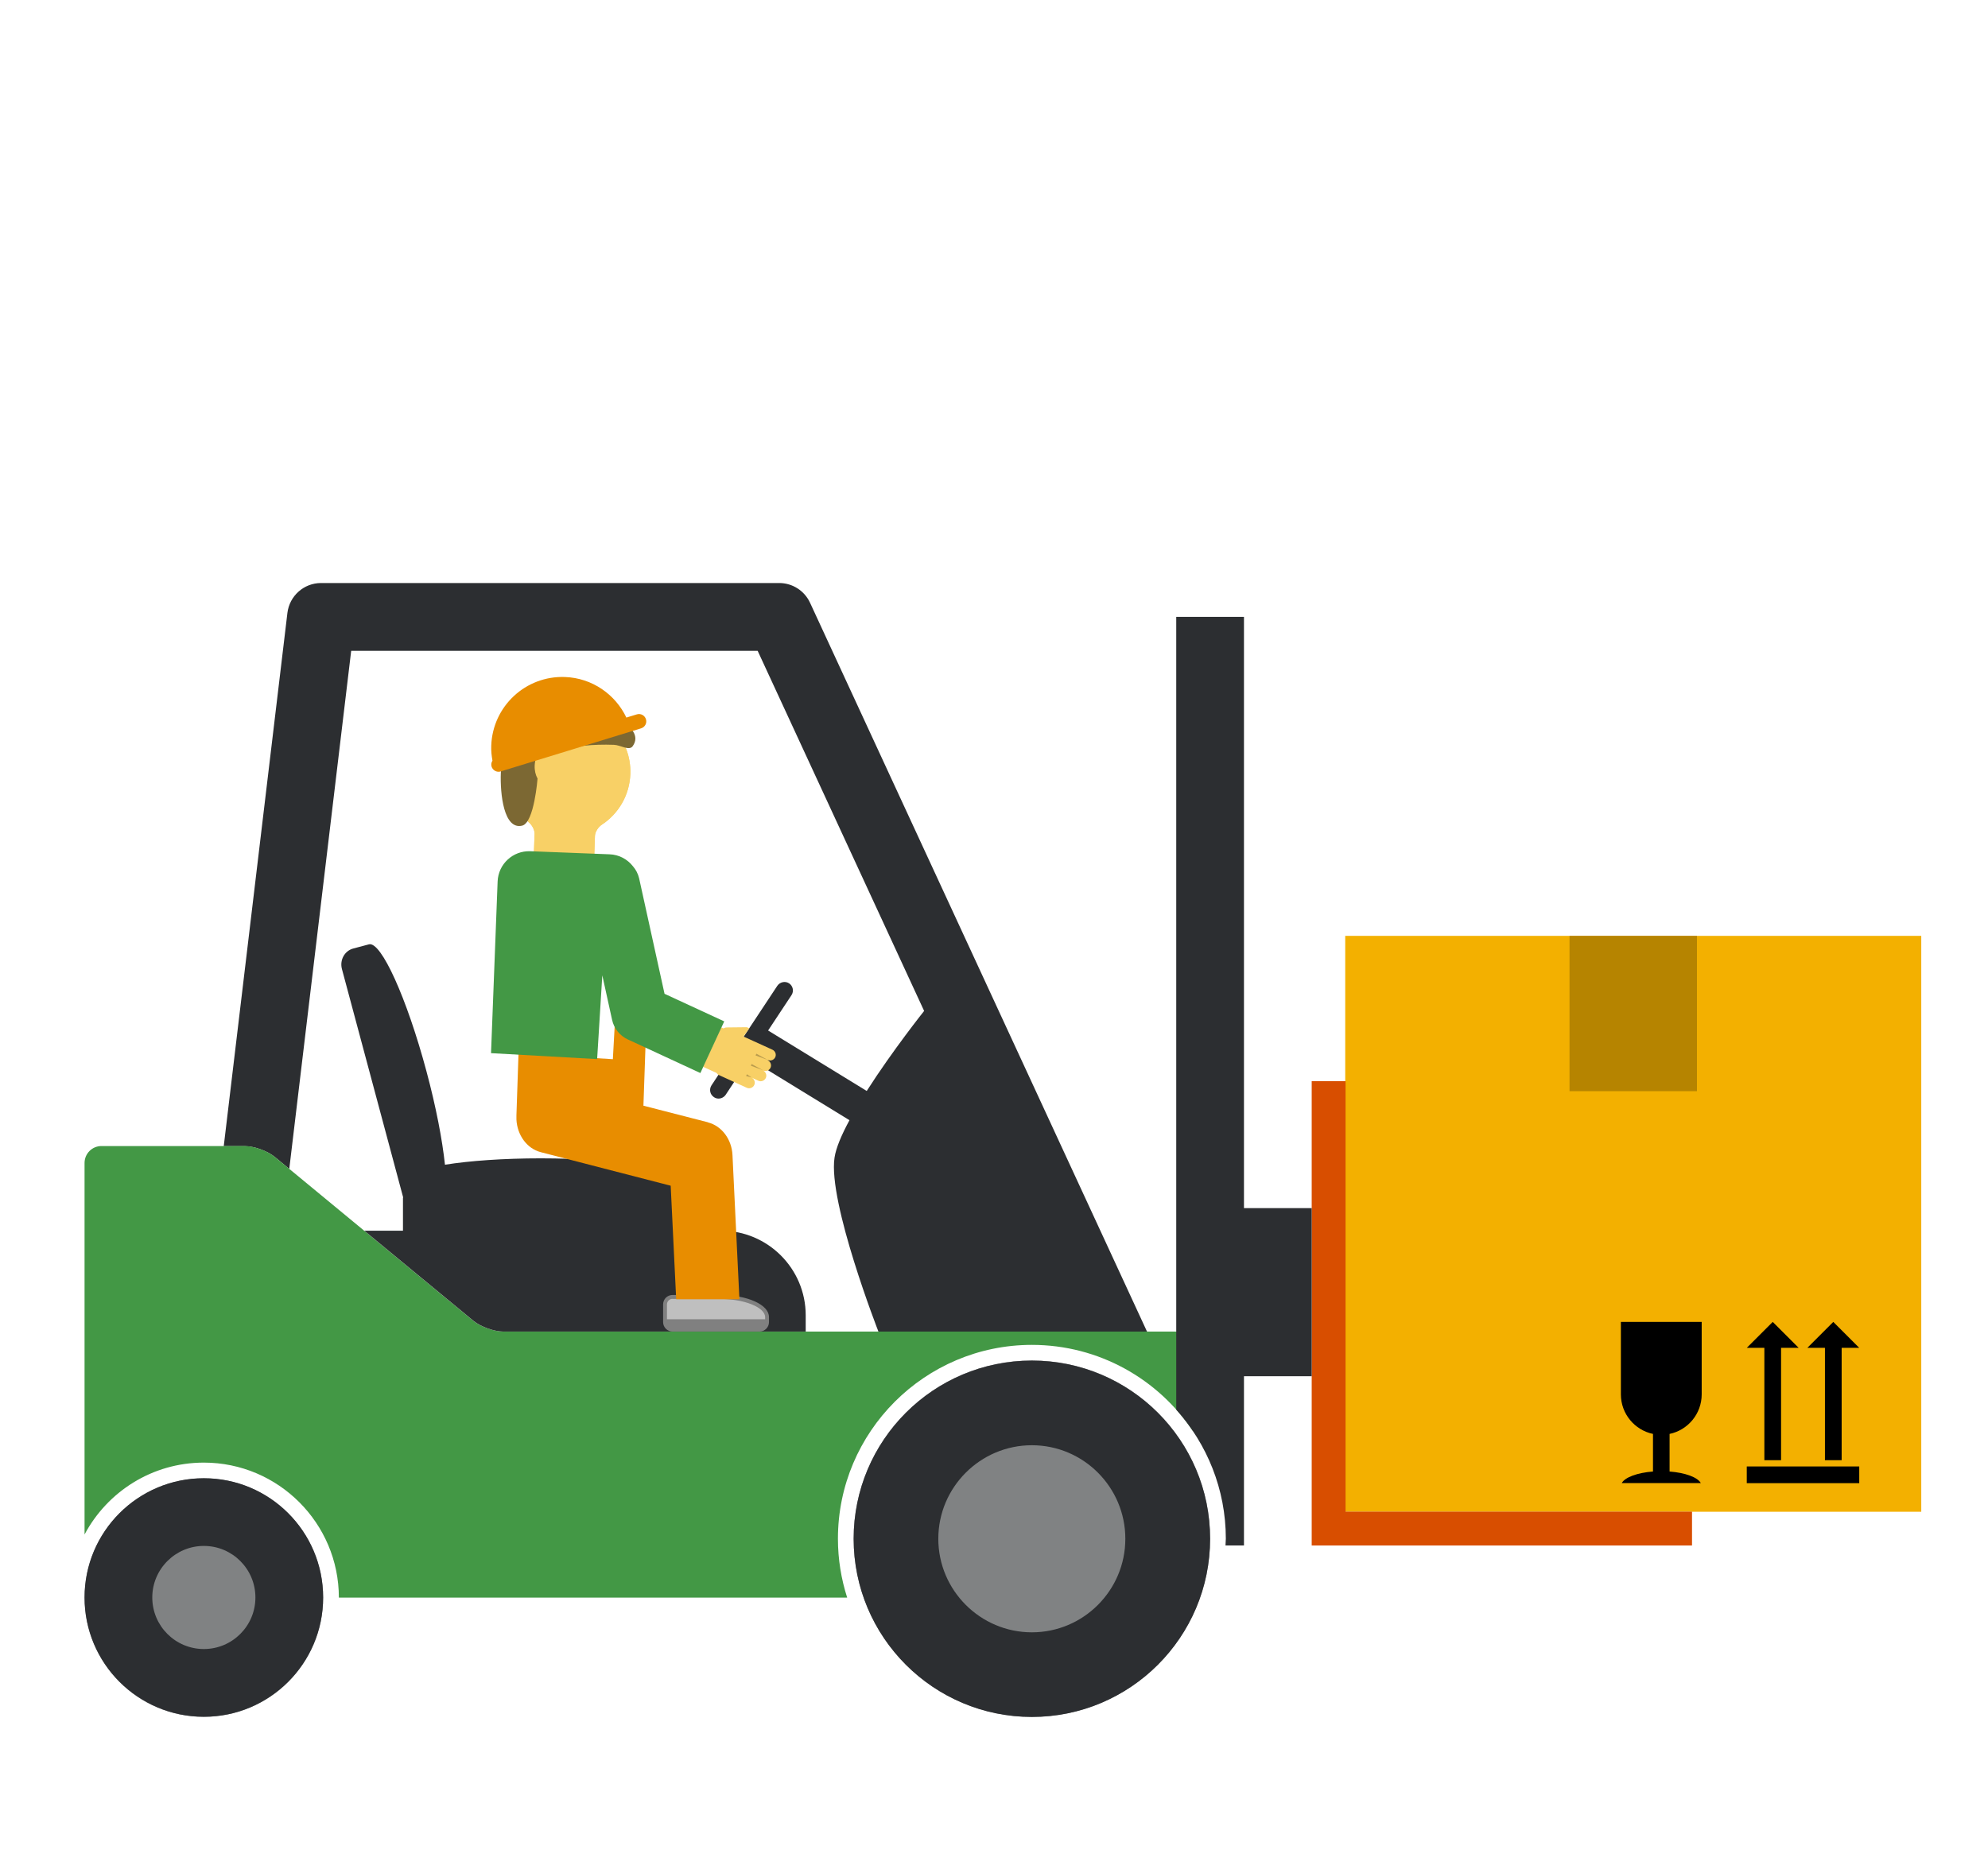 <?xml version="1.0" encoding="UTF-8"?>
<svg id="OBJECTS" xmlns="http://www.w3.org/2000/svg" viewBox="0 0 180.81 170.43">
  <defs>
    <style>
      .cls-1 {
        fill: #f3b000;
      }

      .cls-2 {
        fill: #bfbfbf;
      }

      .cls-3 {
        fill: #7c6833;
      }

      .cls-4 {
        fill: #f8d066;
      }

      .cls-5 {
        fill: gray;
      }

      .cls-6 {
        fill: #e88d00;
      }

      .cls-7 {
        fill: #2c2e31;
      }

      .cls-8 {
        fill: #d84e00;
      }

      .cls-9 {
        fill: #808283;
      }

      .cls-10 {
        fill: #439845;
      }

      .cls-11 {
        fill: #ba9c4d;
      }

      .cls-12 {
        fill: #b68400;
      }
    </style>
  </defs>
  <g>
    <g>
      <path class="cls-4" d="M48.07,74.79c.3,.23,.56,.69,.55,1.07l-.06,1.72,5.49,.2,.06-1.72c.01-.38,.3-.82,.62-1.03,1.51-.99,2.53-2.67,2.6-4.62,.11-3.18-2.37-5.85-5.56-5.97-3.18-.11-5.85,2.37-5.97,5.55-.07,1.94,.83,3.69,2.27,4.79Z"/>
      <path class="cls-4" d="M48.07,74.79c.3,.23,.56,.69,.55,1.07l-.06,1.72,5.49,.2,.06-1.72c.01-.38,.3-.82,.62-1.03,1.51-.99,2.53-2.67,2.6-4.62,.11-3.18-2.37-5.85-5.56-5.97-3.18-.11-5.85,2.37-5.97,5.55-.07,1.94,.83,3.69,2.27,4.79Z"/>
      <path class="cls-3" d="M52.06,64.27c-3.47-.12-6.39,2.59-6.51,6.06-.07,1.87,.26,5.2,1.95,4.78,1.09-.28,1.39-4.28,1.39-4.28-.18-.33-.28-.74-.26-1.18,.04-1.06,.72-1.9,1.52-1.87,.34,.01,.64,.18,.87,.45,1.17-.35,2.9-.54,4.82-.47,.59,.02,1.38,.57,1.7,.13,1.33-1.85-3.03-3.53-5.47-3.62Z"/>
    </g>
    <path class="cls-6" d="M58.75,65.43c-.11-.35-.48-.55-.83-.44l-.95,.29c-1-2.1-3.1-3.6-5.59-3.69-3.57-.13-6.57,2.66-6.7,6.24-.02,.47,.03,.93,.11,1.37-.1,.16-.14,.35-.08,.54,.09,.28,.34,.46,.61,.47,.07,0,.15,0,.22-.03l12.77-3.92c.35-.11,.55-.48,.44-.83Z"/>
  </g>
  <path class="cls-7" d="M73.67,54.83c-.5-1.09-1.6-1.79-2.8-1.79H29.2c-1.56,0-2.87,1.17-3.06,2.72l-5.79,48.51h1.91c.85,0,2.07,.44,2.73,.98l1.32,1.09,5.63-47.13h36.97l15.14,32.76s-2.88,3.61-5.22,7.28l-8.97-5.5,2.13-3.22c.23-.35,.14-.83-.22-1.07-.35-.23-.83-.13-1.07,.22l-5.99,9.06c-.23,.36-.14,.83,.22,1.07,.23,.16,.51,.17,.75,.06,.12-.06,.24-.15,.32-.27l2.16-3.27,9.1,5.58c-.71,1.31-1.23,2.52-1.36,3.41-.61,4.04,4,15.84,4,15.84h24.43l-30.65-66.31Z"/>
  <g>
    <path class="cls-4" d="M69.83,96.43h0c.26,.12,.56,0,.68-.25,.12-.26,0-.56-.25-.68l-1.69-.77-.95-.43,.53-.75-.22-.1-1.79,.02s-.1,0-.14,.01c-.07,.01-.14,.05-.2,.08l-.21-.1-1.65,3.59,1.23,.56c.05,.08,.11,.14,.21,.19l2.54,1.16c.26,.12,.56,0,.68-.25,.12-.26,0-.56-.25-.68l.62,.29c.26,.12,.56,0,.68-.25,.12-.26,0-.56-.25-.68h0c.26,.12,.56,0,.68-.25,.12-.26,0-.56-.25-.68Z"/>
    <g>
      <polygon class="cls-11" points="69.83 96.43 68.72 96.02 68.79 95.86 69.83 96.43"/>
      <polygon class="cls-11" points="69.4 97.37 68.29 96.95 68.36 96.8 69.4 97.37"/>
      <polygon class="cls-11" points="68.35 98.02 67.86 97.89 67.93 97.73 68.35 98.02"/>
    </g>
  </g>
  <g>
    <g>
      <rect class="cls-1" x="122.35" y="85.14" width="52.39" height="52.39"/>
      <path d="M154.77,126.85v-6.59h-7.35v6.59c0,1.77,1.25,3.25,2.92,3.6v3.42c-1.42,.11-2.54,.52-2.84,1.05h7.19c-.3-.53-1.42-.94-2.84-1.05v-3.42c1.67-.35,2.92-1.83,2.92-3.6Z"/>
      <g>
        <rect x="158.87" y="133.41" width="10.23" height="1.52"/>
        <polygon points="160.47 132.84 161.99 132.84 161.99 122.62 163.59 122.62 161.23 120.26 158.87 122.62 160.47 122.62 160.47 132.84"/>
        <polygon points="165.98 132.84 167.5 132.84 167.5 122.62 169.1 122.62 166.74 120.26 164.38 122.62 165.98 122.62 165.98 132.84"/>
      </g>
    </g>
    <rect class="cls-12" x="142.75" y="85.14" width="11.59" height="14.13"/>
  </g>
  <polygon class="cls-8" points="122.38 137.52 122.38 98.36 119.3 98.36 119.3 137.52 119.3 140.6 122.38 140.6 153.89 140.6 153.89 137.52 122.38 137.52"/>
  <g>
    <circle class="cls-9" cx="93.85" cy="139.98" r="16.21"/>
    <path class="cls-7" d="M93.85,131.48c4.69,0,8.5,3.82,8.5,8.51s-3.81,8.51-8.5,8.51-8.51-3.82-8.51-8.51,3.82-8.51,8.51-8.51h0Zm0-7.7c-8.95,0-16.21,7.26-16.21,16.21s7.26,16.21,16.21,16.21,16.21-7.26,16.21-16.21-7.26-16.21-16.21-16.21h0Z"/>
  </g>
  <g>
    <path class="cls-10" d="M106.98,121.14H45.78c-.85,0-2.07-.44-2.73-.98l-18.07-14.92c-.66-.54-1.88-.98-2.73-.98H9.23c-.85,0-1.54,.69-1.54,1.54v33.8c2.07-3.89,6.15-6.54,10.85-6.54,6.77,0,12.28,5.51,12.28,12.28h46.23c-.54-1.69-.84-3.49-.84-5.35,0-9.73,7.91-17.64,17.64-17.64,6.11,0,11.5,3.12,14.66,7.86v-7.52c0-.85-.69-1.54-1.54-1.54Z"/>
    <circle class="cls-9" cx="18.54" cy="145.34" r="10.85"/>
    <path class="cls-7" d="M18.54,140.64c2.59,0,4.69,2.1,4.69,4.69s-2.1,4.69-4.69,4.69-4.69-2.1-4.69-4.69,2.11-4.69,4.69-4.69h0Zm0-6.16c-5.99,0-10.85,4.86-10.85,10.85s4.86,10.85,10.85,10.85,10.85-4.86,10.85-10.85-4.86-10.85-10.85-10.85h0Z"/>
  </g>
  <path class="cls-7" d="M36.65,108.96v3h-3.52l9.93,8.2c.66,.54,1.88,.98,2.73,.98h27.49v-1.48c0-4.25-3.45-7.7-7.7-7.7h-3.89v-4.51h0c0-1.14-5.61-2.07-12.52-2.07-3.38,0-6.45,.22-8.7,.58-.24-2.26-.81-5.25-1.68-8.49-1.79-6.68-4.13-11.85-5.23-11.56,0,0-.64,.17-1.43,.38-.79,.21-1.25,1.05-1.03,1.87l5.57,20.78Z"/>
  <g>
    <g>
      <path class="cls-2" d="M61.17,120.97c-.38,0-.69-.31-.69-.69v-1.61c0-.38,.31-.69,.69-.69h4.3c2.37,0,4.3,.82,4.3,1.83v.46c0,.38-.31,.69-.69,.69h-7.91Z"/>
      <path class="cls-5" d="M60.31,120.28v-1.61c0-.48,.38-.86,.86-.86h4.3c2.51,0,4.47,.88,4.47,2.01v.46c0,.47-.39,.86-.86,.86h-7.91c-.47,0-.86-.39-.86-.86Zm.86-2.12c-.28,0-.51,.23-.51,.52v1.61c0,.28,.23,.52,.51,.52h7.91c.28,0,.51-.23,.51-.52v-.46c0-.9-1.89-1.66-4.13-1.66h-4.3Z"/>
    </g>
    <path class="cls-5" d="M60.48,120.02v.27c0,.38,.31,.69,.69,.69h7.91c.38,0,.69-.31,.69-.69v-.27h-9.28Z"/>
  </g>
  <path class="cls-6" d="M64.39,102.1l-5.87-1.51,.2-5.76-.49-.25c-.65-.34-1.13-1-1.28-1.79l-.79-4.05-.42,7.62-8.58-.54-.19,5.65c0,.07,0,.15,0,.22v.16s0,0,0,0c.07,1.4,.94,2.64,2.22,2.97l11.81,3.05,.5,10.33h5.75l-.63-13.12c-.07-1.44-.98-2.65-2.23-2.97Z"/>
  <path class="cls-10" d="M54.31,96.35l.47-7.62,.89,4.05c.17,.79,.71,1.45,1.44,1.79l.55,.25,6.04,2.8,2.17-4.7-5.43-2.51-2.31-10.5c-.1-.43-.3-.8-.57-1.11-.5-.63-1.25-1.05-2.12-1.08l-7.21-.28c-1.58-.06-2.91,1.17-2.97,2.75l-.6,15.62,9.64,.54Z"/>
  <path class="cls-7" d="M113.14,109.91V56.12h-6.16v72.12c2.79,3.12,4.51,7.23,4.51,11.74,0,.21-.03,.41-.03,.62h1.68v-15.4h6.16v-15.29h-6.16Z"/>
</svg>